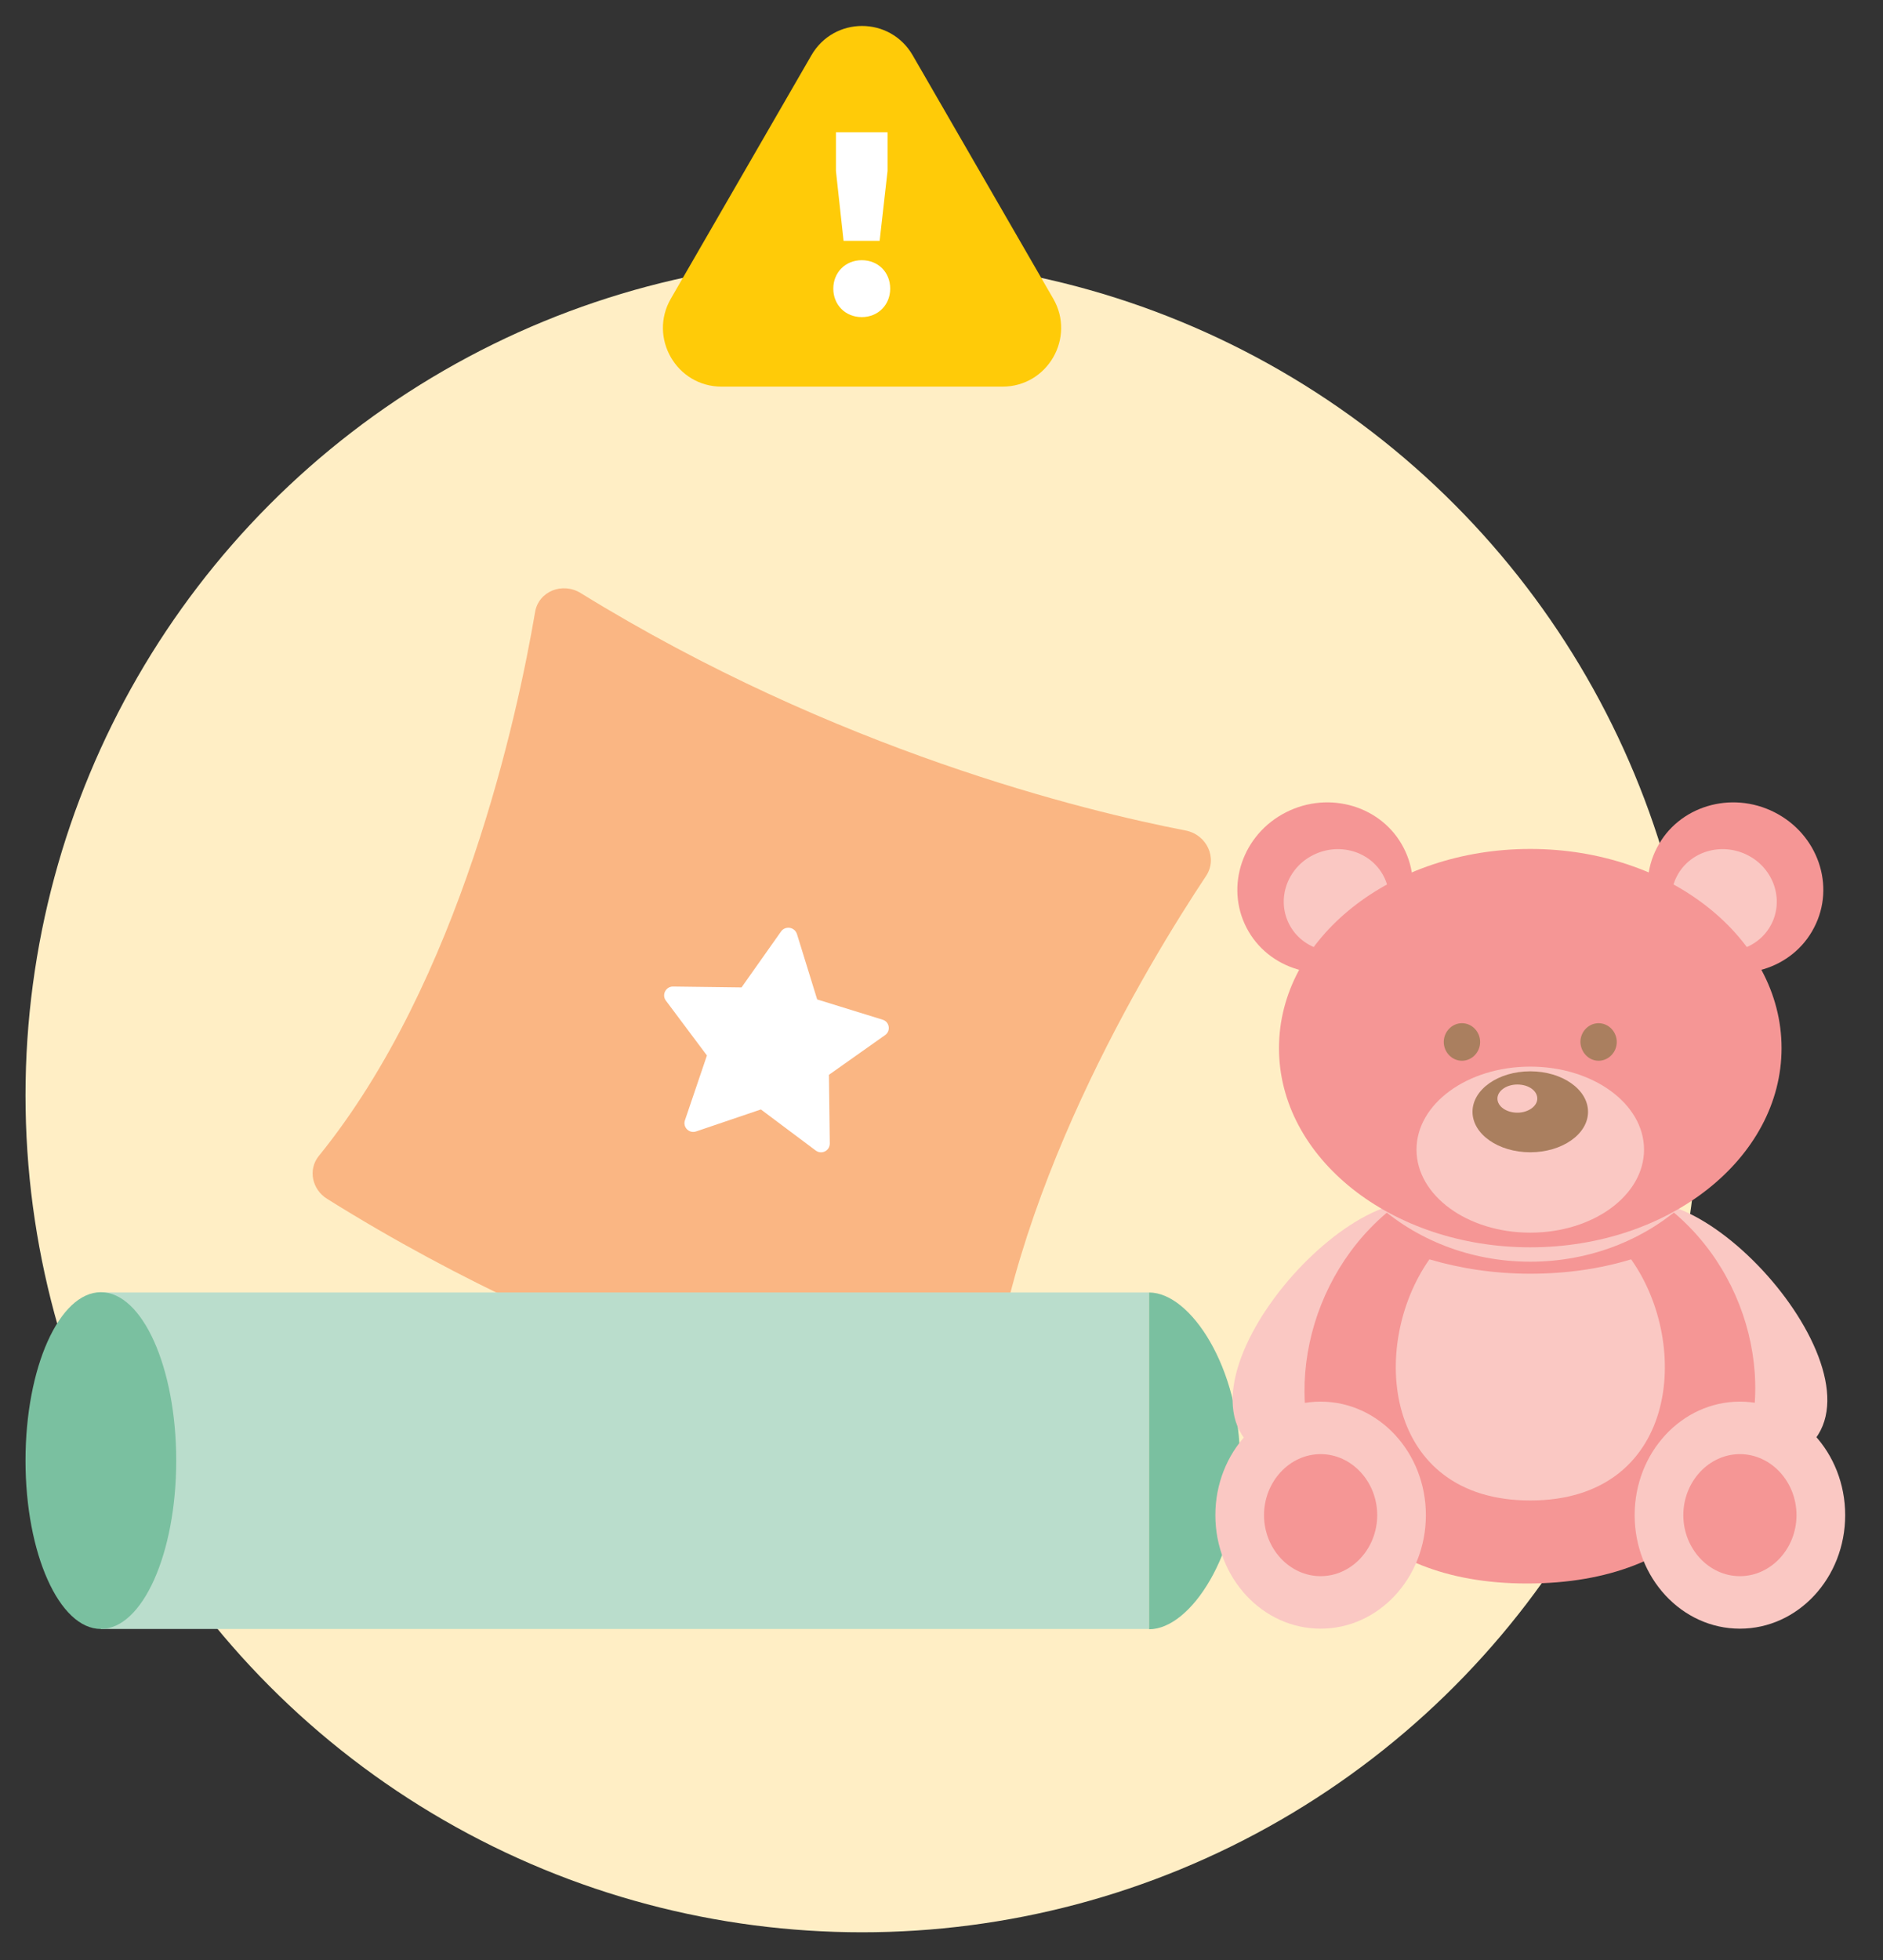 <?xml version="1.0" encoding="utf-8"?>
<!-- Generator: Adobe Illustrator 23.0.2, SVG Export Plug-In . SVG Version: 6.00 Build 0)  -->
<svg version="1.1" id="Camada_1" xmlns="http://www.w3.org/2000/svg" xmlns:xlink="http://www.w3.org/1999/xlink" x="0px" y="0px"
	 viewBox="0 0 64.22 66.82" style="enable-background:new 0 0 64.22 66.82;" xml:space="preserve">
<rect x="0" y="0" width="64.22" height="66.82" fill="#333333" stroke="none"/>
<style type="text/css">
	.st0{fill:#FFCB08;}
	.st1{fill:#77B3BC;}
	.st2{fill:#57868C;}
	.st3{fill:#D9E7DC;}
	.st4{fill:none;stroke:#D9E7DC;stroke-width:1.772;stroke-miterlimit:10;}
	.st5{fill:#E6B22A;}
	.st6{fill:none;stroke:#9F2A2C;stroke-width:1.561;stroke-linecap:round;stroke-miterlimit:10;}
	.st7{fill:#C74635;}
	.st8{fill:none;stroke:#DA8D27;stroke-width:1.291;stroke-linecap:round;stroke-miterlimit:10;}
	.st9{fill:#DA8D27;}
	.st10{fill:#5A88A7;}
	.st11{clip-path:url(#SVGID_2_);fill:#1A1915;}
	.st12{clip-path:url(#SVGID_4_);fill:#1A1915;}
	.st13{fill:#E6ECF3;}
	.st14{fill:#FFFFFF;}
	.st15{clip-path:url(#SVGID_6_);fill:#1A1915;}
	.st16{clip-path:url(#SVGID_8_);fill:#1A1915;}
	.st17{fill:#FFFAEE;}
	.st18{fill:#1DAA7D;}
	.st19{clip-path:url(#SVGID_10_);fill:#1A1915;}
	.st20{clip-path:url(#SVGID_12_);fill:#1A1915;}
	.st21{fill:#DEC1DD;}
	.st22{fill:#A3238E;}
	.st23{fill:#FFEEC5;}
	.st24{fill:#FAB683;}
	.st25{fill:#C8844B;}
	.st26{fill:#F69651;}
	.st27{fill:#D65D68;}
	.st28{fill:#AA7F5F;}
	.st29{fill:#87532C;}
	.st30{fill-rule:evenodd;clip-rule:evenodd;fill:#FFEEC5;}
	.st31{fill:#BADDCC;}
	.st32{fill:#7AC0A0;}
	.st33{fill-rule:evenodd;clip-rule:evenodd;fill:#FAC8C3;}
	.st34{fill-rule:evenodd;clip-rule:evenodd;fill:#F59695;}
	.st35{fill-rule:evenodd;clip-rule:evenodd;fill:#AA7F5F;}
	.st36{fill-rule:evenodd;clip-rule:evenodd;fill:#FFCB08;}
</style>
<circle class="st30" cx="29.4" cy="37.34" r="28.53"/>
<path class="st24" d="M40.43,28.31c-3.42-0.66-11.91-2.72-20.62-8.09c-0.63-0.39-1.44-0.06-1.56,0.64
	c-0.6,3.53-2.55,12.6-7.38,18.55c-0.37,0.46-0.23,1.14,0.29,1.46c9.23,5.77,18.22,7.91,21.33,8.52c0.6,0.12,1.16-0.28,1.2-0.86
	c0.58-7.64,5.43-15.64,7.45-18.68C41.53,29.25,41.16,28.45,40.43,28.31z"/>
<rect x="3.44" y="44.06" class="st31" width="35.75" height="11.47"/>
<ellipse class="st32" cx="3.44" cy="49.79" rx="2.57" ry="5.74"/>
<path class="st32" d="M39.19,44.06c1.42,0,3.1,2.57,3.1,5.74s-1.68,5.74-3.1,5.74"/>
<path class="st14" d="M27.18,31.84l0.69,2.23l2.23,0.69c0.24,0.07,0.29,0.39,0.08,0.53l-1.91,1.35l0.03,2.34
	c0,0.25-0.28,0.39-0.48,0.24l-1.87-1.4l-2.21,0.75c-0.24,0.08-0.46-0.15-0.38-0.38l0.75-2.21l-1.4-1.87c-0.15-0.2,0-0.48,0.24-0.48
	l2.34,0.03l1.35-1.91C26.79,31.55,27.1,31.6,27.18,31.84z"/>
<g>
	<path class="st33" d="M55.14,41.24c-2.79,1.84,2.76,10.58,6.25,8.29C64.81,47.27,57.92,39.41,55.14,41.24z"/>
	<path class="st33" d="M54.77,41.24c-3.13,1.84,0.8,10.58,4.71,8.29C63.32,47.27,57.89,39.41,54.77,41.24z"/>
	<path class="st33" d="M49.22,41.24c2.79,1.84-2.76,10.58-6.25,8.29C39.55,47.27,46.44,39.41,49.22,41.24z"/>
	<path class="st33" d="M49.58,41.24c3.11,1.84-0.94,10.58-4.82,8.29C40.95,47.27,46.49,39.41,49.58,41.24z"/>
	<path class="st34" d="M52.19,39.6c9.15,0,11.3,14.38-0.11,14.38C40.87,53.98,43.08,39.6,52.19,39.6z"/>
	<ellipse class="st33" cx="52.19" cy="36.19" rx="7.46" ry="6.82"/>
	<g>
		<g>
			<path class="st34" d="M43.86,27.69c1.48-0.75,3.28-0.21,4.01,1.21c0.74,1.42,0.13,3.18-1.35,3.93c-1.48,0.75-3.28,0.21-4.01-1.21
				C41.78,30.2,42.38,28.44,43.86,27.69z"/>
			<path class="st33" d="M44.78,29.15c0.89-0.45,1.97-0.13,2.41,0.72c0.44,0.85,0.08,1.91-0.81,2.36c-0.89,0.45-1.97,0.13-2.41-0.72
				C43.53,30.66,43.89,29.6,44.78,29.15z"/>
		</g>
		<g>
			<path class="st34" d="M60.52,27.69c-1.48-0.75-3.28-0.21-4.01,1.21c-0.74,1.42-0.13,3.18,1.35,3.93
				c1.48,0.75,3.28,0.21,4.01-1.21C62.61,30.2,62,28.44,60.52,27.69z"/>
			<path class="st33" d="M59.6,29.15c-0.89-0.45-1.97-0.13-2.41,0.72c-0.44,0.85-0.08,1.91,0.81,2.36c0.89,0.45,1.97,0.13,2.41-0.72
				C60.85,30.66,60.49,29.6,59.6,29.15z"/>
		</g>
	</g>
	<ellipse class="st34" cx="52.19" cy="35.73" rx="8.57" ry="6.79"/>
	<path class="st33" d="M55.63,42.93c2.08,2.94,1.57,8.22-3.44,8.22s-5.51-5.28-3.44-8.22c1.05,0.31,2.21,0.49,3.44,0.49
		C53.42,43.42,54.58,43.25,55.63,42.93z"/>
	<ellipse class="st33" cx="52.19" cy="39.19" rx="3.88" ry="2.83"/>
	<ellipse class="st35" cx="52.19" cy="37.9" rx="1.97" ry="1.38"/>
	<path class="st33" d="M51.75,36.97c0.38,0,0.68,0.21,0.68,0.48c0,0.26-0.31,0.48-0.68,0.48s-0.68-0.21-0.68-0.48
		C51.07,37.19,51.37,36.97,51.75,36.97z"/>
	<g>
		<path class="st35" d="M54.52,36.16c0.34,0,0.62-0.29,0.62-0.64c0-0.35-0.28-0.64-0.62-0.64s-0.62,0.29-0.62,0.64
			C53.91,35.87,54.18,36.16,54.52,36.16z"/>
		<path class="st35" d="M49.86,36.16c0.34,0,0.62-0.29,0.62-0.64c0-0.35-0.28-0.64-0.62-0.64s-0.62,0.29-0.62,0.64
			C49.24,35.87,49.52,36.16,49.86,36.16z"/>
	</g>
	<ellipse class="st33" cx="59.34" cy="51.65" rx="3.59" ry="3.87"/>
	<path class="st34" d="M59.34,53.73c1.06,0,1.93-0.94,1.93-2.08s-0.87-2.08-1.93-2.08c-1.06,0-1.93,0.94-1.93,2.08
		S58.28,53.73,59.34,53.73z"/>
	<ellipse class="st33" cx="45.04" cy="51.65" rx="3.59" ry="3.87"/>
	<path class="st34" d="M45.04,53.73c1.06,0,1.93-0.94,1.93-2.08s-0.87-2.08-1.93-2.08s-1.93,0.94-1.93,2.08S43.98,53.73,45.04,53.73
		z"/>
</g>
<g>
	<path class="st36" d="M27.67,1.89l-4.79,8.29c-0.77,1.33,0.19,3,1.73,3h9.58c1.54,0,2.5-1.67,1.73-3l-4.79-8.29
		C30.36,0.55,28.44,0.55,27.67,1.89z"/>
	<g>
		<path class="st14" d="M28.42,9.84c0-0.55,0.41-0.97,0.97-0.97s0.97,0.41,0.97,0.97c0,0.55-0.41,0.97-0.97,0.97
			S28.42,10.39,28.42,9.84z M30.27,5.83L30,8.21h-1.23l-0.26-2.38V4.51h1.76V5.83z"/>
	</g>
</g>
</svg>
